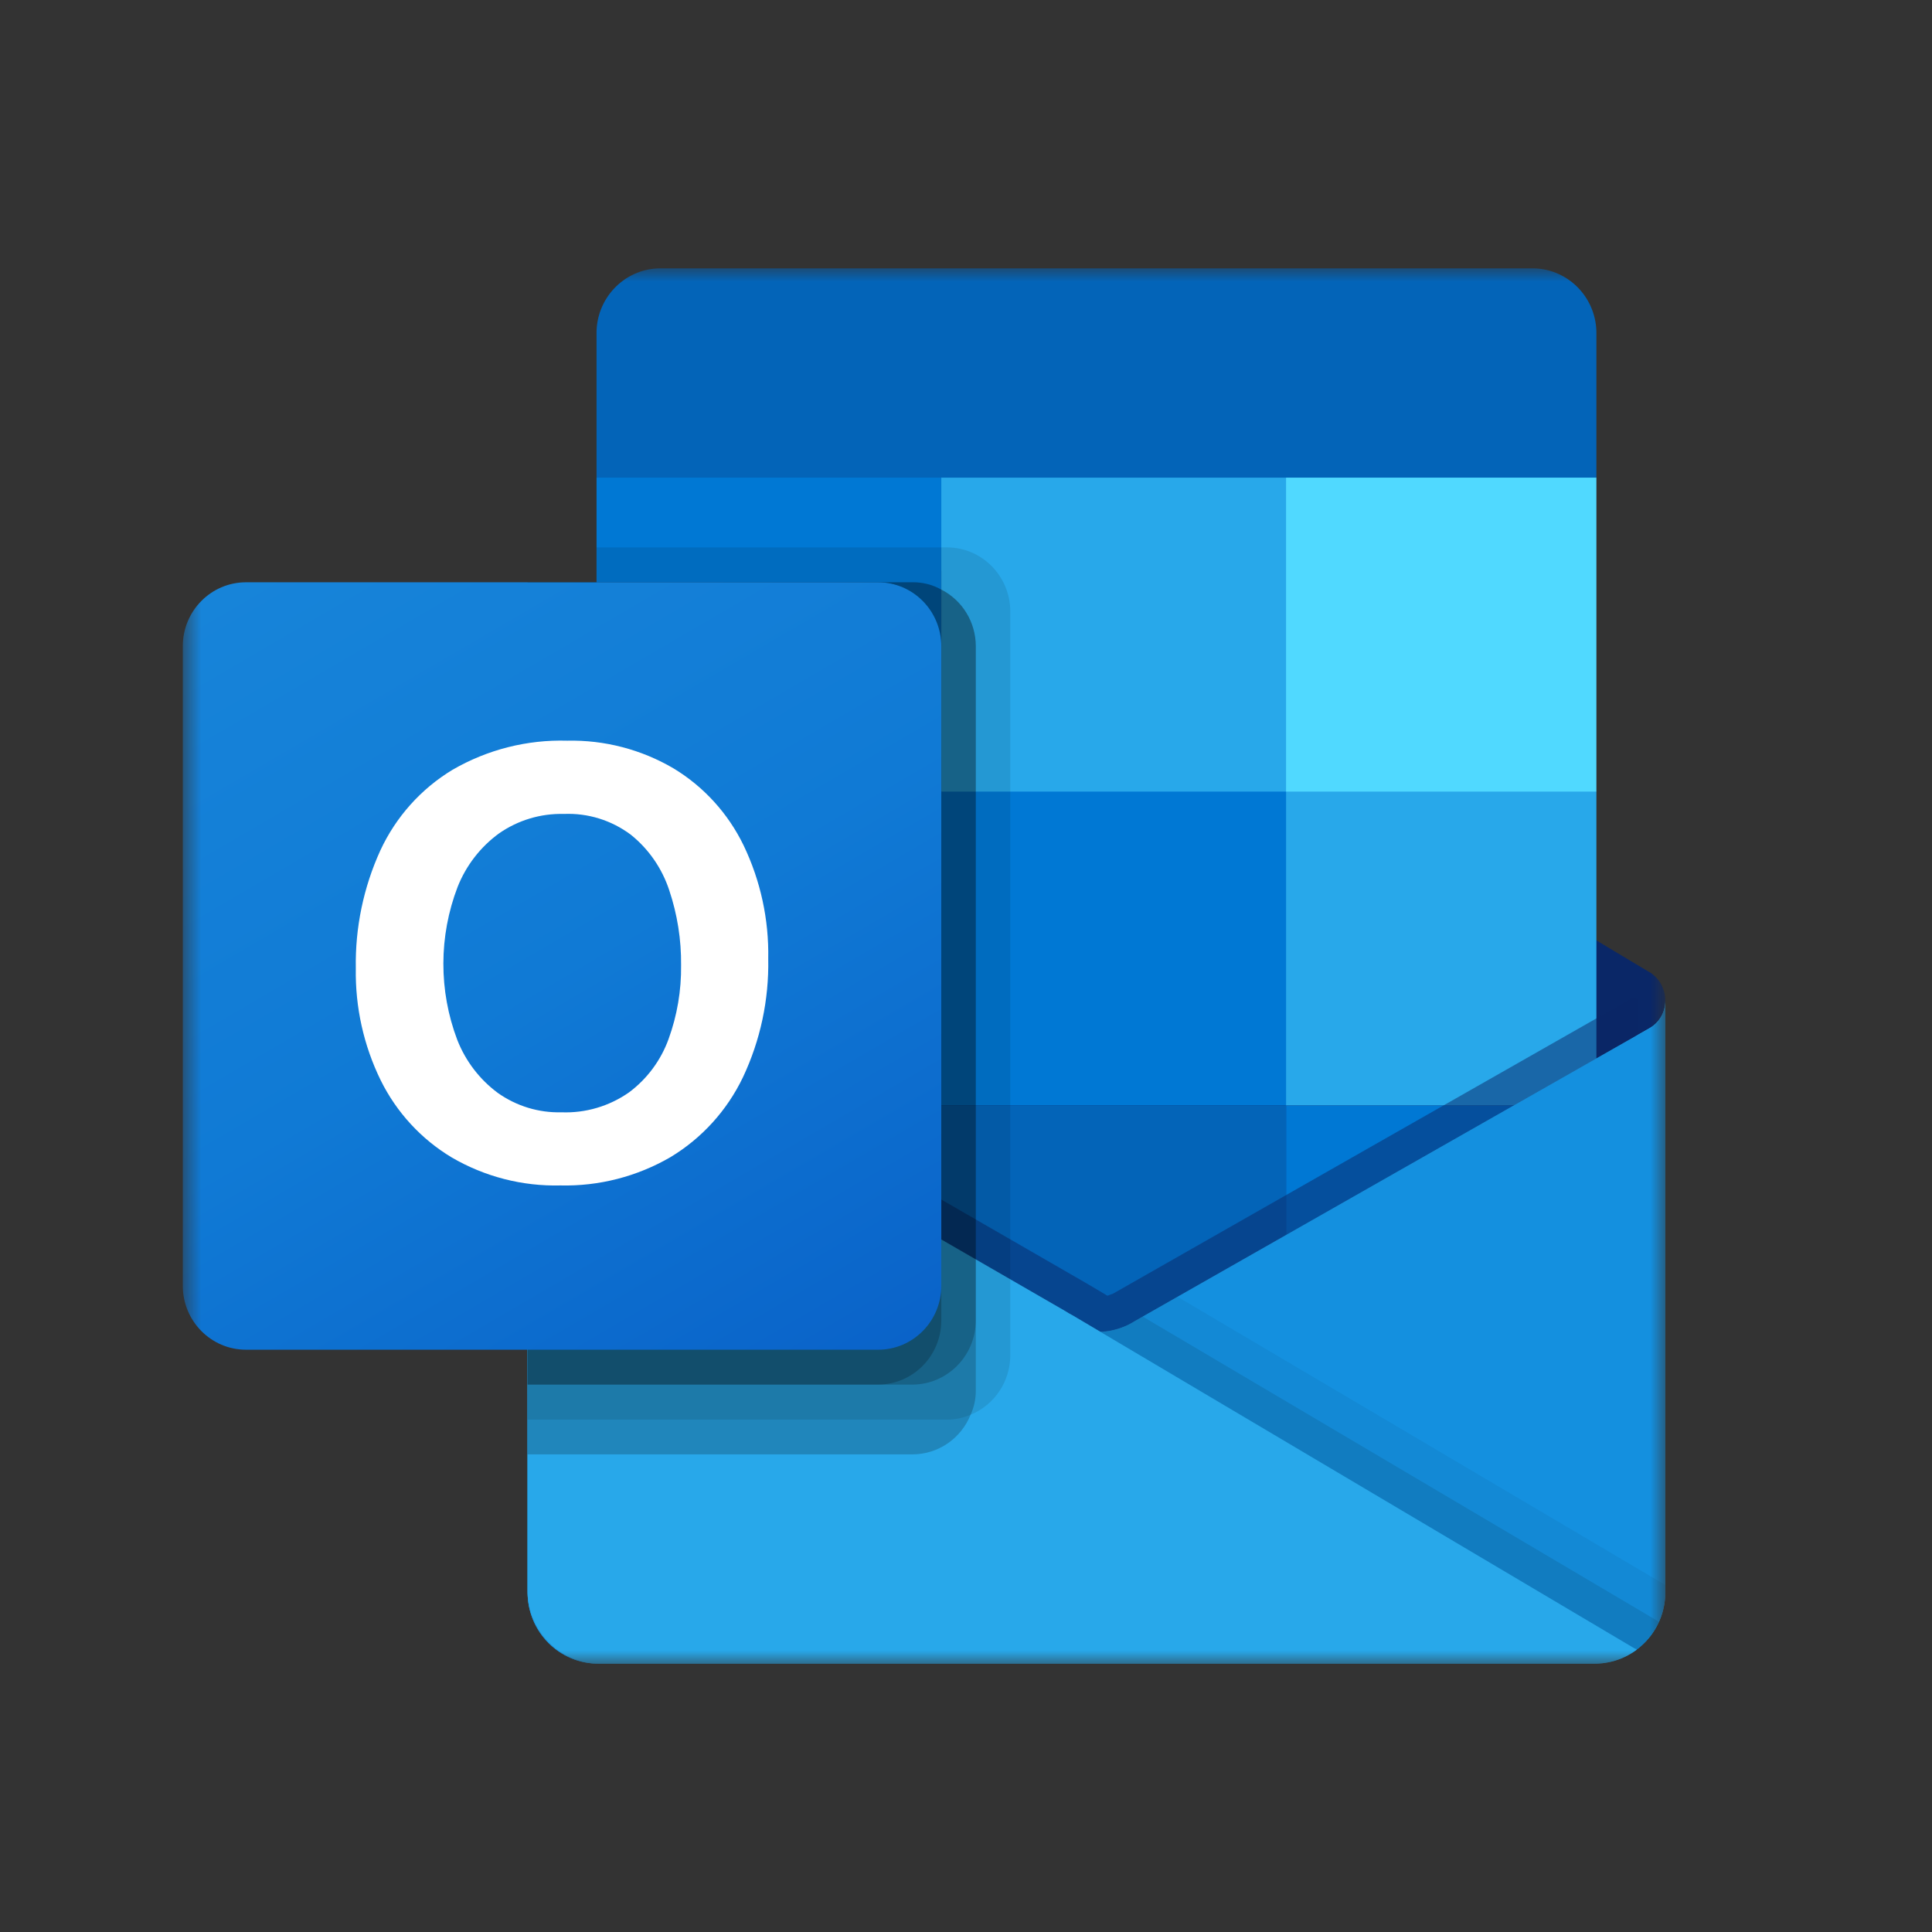 <svg width="72" height="72" viewBox="0 0 72 72" fill="none" xmlns="http://www.w3.org/2000/svg">
<rect x="0" y="0" width="72" height="72" fill="#333333" stroke="none"/>
<mask id="mask0_208_3803" style="mask-type:luminance" maskUnits="userSpaceOnUse" x="6" y="10" width="57" height="52">
<path d="M62.062 10H6.812V62H62.062V10Z" fill="white"/>
</mask>
<g mask="url(#mask0_208_3803)">
<path d="M62.062 37.3C62.065 36.863 61.842 36.456 61.474 36.227H61.467L61.444 36.215L42.3 24.748C42.217 24.692 42.131 24.64 42.043 24.594C41.303 24.208 40.425 24.208 39.686 24.594C39.597 24.64 39.512 24.692 39.429 24.748L20.285 36.215L20.261 36.227C19.676 36.596 19.497 37.374 19.861 37.966C19.968 38.141 20.116 38.286 20.291 38.389L39.436 49.855C39.519 49.911 39.604 49.963 39.693 50.01C40.432 50.396 41.31 50.396 42.049 50.01C42.137 49.963 42.223 49.911 42.306 49.855L61.451 38.389C61.833 38.164 62.067 37.748 62.062 37.3Z" fill="#0A2767"/>
<path d="M22.516 29.644H35.08V41.296H22.516V29.644ZM59.493 17.8V12.47C59.523 11.137 58.48 10.032 57.163 10H24.561C23.244 10.032 22.201 11.137 22.231 12.47V17.8L41.504 23L59.493 17.8Z" fill="#0364B8"/>
<path d="M22.231 17.8H35.08V29.5H22.231V17.8Z" fill="#0078D4"/>
<path d="M47.929 17.8H35.08V29.5L47.929 41.2H59.493V29.5L47.929 17.8Z" fill="#28A8EA"/>
<path d="M35.08 29.5H47.929V41.2H35.08V29.5Z" fill="#0078D4"/>
<path d="M35.08 41.2H47.929V52.9H35.08V41.2Z" fill="#0364B8"/>
<path d="M22.516 41.296H35.08V51.889H22.516V41.296Z" fill="#14447D"/>
<path d="M47.928 41.2H59.493V52.9H47.928V41.2Z" fill="#0078D4"/>
<path d="M61.474 38.318L61.45 38.331L42.305 49.225C42.221 49.277 42.136 49.326 42.048 49.37C41.723 49.527 41.369 49.615 41.01 49.63L39.964 49.012C39.875 48.967 39.79 48.917 39.707 48.862L20.305 37.659H20.296L19.661 37.3V59.353C19.671 60.825 20.858 62.009 22.312 62H59.453C59.475 62 59.494 61.99 59.517 61.99C59.824 61.97 60.127 61.906 60.416 61.8C60.541 61.746 60.662 61.683 60.778 61.61C60.864 61.561 61.011 61.453 61.011 61.453C61.67 60.96 62.059 60.182 62.062 59.353V37.3C62.062 37.722 61.837 38.111 61.474 38.318Z" fill="url(#paint0_linear_208_3803)"/>
<path opacity="0.5" d="M61.035 37.213V38.565L41.016 52.51L20.291 37.668C20.291 37.661 20.285 37.655 20.278 37.655L18.376 36.498V35.523L19.16 35.51L20.818 36.472L20.856 36.485L20.997 36.576C20.997 36.576 40.476 47.821 40.528 47.847L41.273 48.289C41.337 48.263 41.401 48.237 41.479 48.211C41.517 48.185 60.816 37.2 60.816 37.2L61.035 37.213Z" fill="#0A2767"/>
<path d="M61.474 38.318L61.45 38.332L42.305 49.226C42.221 49.278 42.136 49.328 42.048 49.372C41.304 49.739 40.435 49.739 39.691 49.372C39.603 49.328 39.518 49.279 39.434 49.226L20.29 38.332L20.267 38.318C19.897 38.115 19.665 37.725 19.661 37.3V59.353C19.671 60.824 20.857 62.009 22.311 62C22.311 62 22.311 62 22.311 62H59.413C60.867 62.009 62.053 60.825 62.062 59.353V37.3C62.062 37.722 61.837 38.111 61.474 38.318Z" fill="#1490DF"/>
<path opacity="0.1" d="M42.584 49.065L42.297 49.227C42.214 49.281 42.128 49.33 42.04 49.374C41.725 49.531 41.381 49.623 41.03 49.645L48.314 58.36L61.02 61.458C61.369 61.192 61.645 60.842 61.826 60.44L42.584 49.065Z" fill="black"/>
<path opacity="0.05" d="M43.881 48.327L42.297 49.227C42.214 49.281 42.128 49.33 42.04 49.374C41.725 49.531 41.381 49.623 41.03 49.645L44.443 59.165L61.024 61.454C61.678 60.958 62.062 60.18 62.062 59.353V59.069L43.881 48.327Z" fill="black"/>
<path d="M22.347 62H59.409C59.98 62.003 60.536 61.821 60.996 61.48L39.962 49.014C39.874 48.969 39.788 48.919 39.705 48.865L20.304 37.661H20.295L19.661 37.3V59.278C19.66 60.78 20.862 61.998 22.347 62V62Z" fill="#28A8EA"/>
<path opacity="0.1" d="M37.65 22.783V50.512C37.647 51.484 37.063 52.358 36.172 52.722C35.896 52.842 35.599 52.904 35.298 52.904H19.661V21.7H22.231V20.4H35.298C36.596 20.405 37.647 21.47 37.65 22.783Z" fill="black"/>
<path opacity="0.2" d="M36.365 24.083V51.812C36.368 52.126 36.302 52.437 36.172 52.722C35.815 53.612 34.963 54.196 34.014 54.2H19.661V21.7H34.014C34.386 21.696 34.754 21.79 35.08 21.973C35.868 22.375 36.364 23.191 36.365 24.083Z" fill="black"/>
<path opacity="0.2" d="M36.365 24.083V49.212C36.359 50.525 35.311 51.589 34.014 51.6H19.661V21.7H34.014C34.386 21.696 34.754 21.79 35.08 21.973C35.868 22.375 36.364 23.191 36.365 24.083Z" fill="black"/>
<path opacity="0.2" d="M35.08 24.083V49.212C35.079 50.526 34.028 51.593 32.729 51.6H19.661V21.7H32.729C34.028 21.701 35.081 22.768 35.08 24.083C35.08 24.082 35.08 24.083 35.08 24.083Z" fill="black"/>
<path d="M9.168 21.7H32.725C34.026 21.7 35.08 22.767 35.08 24.083V47.917C35.08 49.233 34.026 50.3 32.725 50.3H9.168C7.867 50.3 6.812 49.233 6.812 47.917V24.083C6.812 22.767 7.867 21.7 9.168 21.7Z" fill="url(#paint1_linear_208_3803)"/>
<path d="M14.174 31.694C14.754 30.443 15.691 29.396 16.864 28.688C18.163 27.935 19.643 27.56 21.139 27.603C22.526 27.573 23.895 27.929 25.095 28.632C26.224 29.313 27.133 30.311 27.712 31.505C28.343 32.82 28.658 34.268 28.63 35.73C28.66 37.257 28.337 38.771 27.686 40.15C27.093 41.386 26.154 42.42 24.987 43.123C23.74 43.847 22.321 44.212 20.883 44.178C19.467 44.213 18.068 43.853 16.84 43.138C15.701 42.456 14.78 41.457 14.188 40.26C13.553 38.964 13.235 37.532 13.26 36.086C13.234 34.571 13.546 33.07 14.174 31.694ZM17.041 38.753C17.351 39.544 17.876 40.23 18.555 40.732C19.247 41.221 20.075 41.474 20.919 41.452C21.818 41.488 22.704 41.227 23.443 40.709C24.113 40.209 24.625 39.521 24.913 38.73C25.235 37.847 25.394 36.911 25.382 35.97C25.392 35.02 25.242 34.075 24.94 33.175C24.672 32.363 24.178 31.646 23.516 31.113C22.796 30.57 21.912 30.295 21.014 30.333C20.152 30.311 19.305 30.565 18.595 31.06C17.904 31.564 17.369 32.256 17.053 33.055C16.351 34.889 16.346 36.918 17.041 38.753Z" fill="white"/>
<path d="M47.928 17.8H59.493V29.5H47.928V17.8Z" fill="#50D9FF"/>
</g>
<defs>
<linearGradient id="paint0_linear_208_3803" x1="40.862" y1="37.3" x2="40.862" y2="62" gradientUnits="userSpaceOnUse">
<stop stop-color="#35B8F1"/>
<stop offset="1" stop-color="#28A8EA"/>
</linearGradient>
<linearGradient id="paint1_linear_208_3803" x1="11.723" y1="19.838" x2="30.495" y2="51.972" gradientUnits="userSpaceOnUse">
<stop stop-color="#1784D9"/>
<stop offset="0.5" stop-color="#107AD5"/>
<stop offset="1" stop-color="#0A63C9"/>
</linearGradient>
</defs>
</svg>
